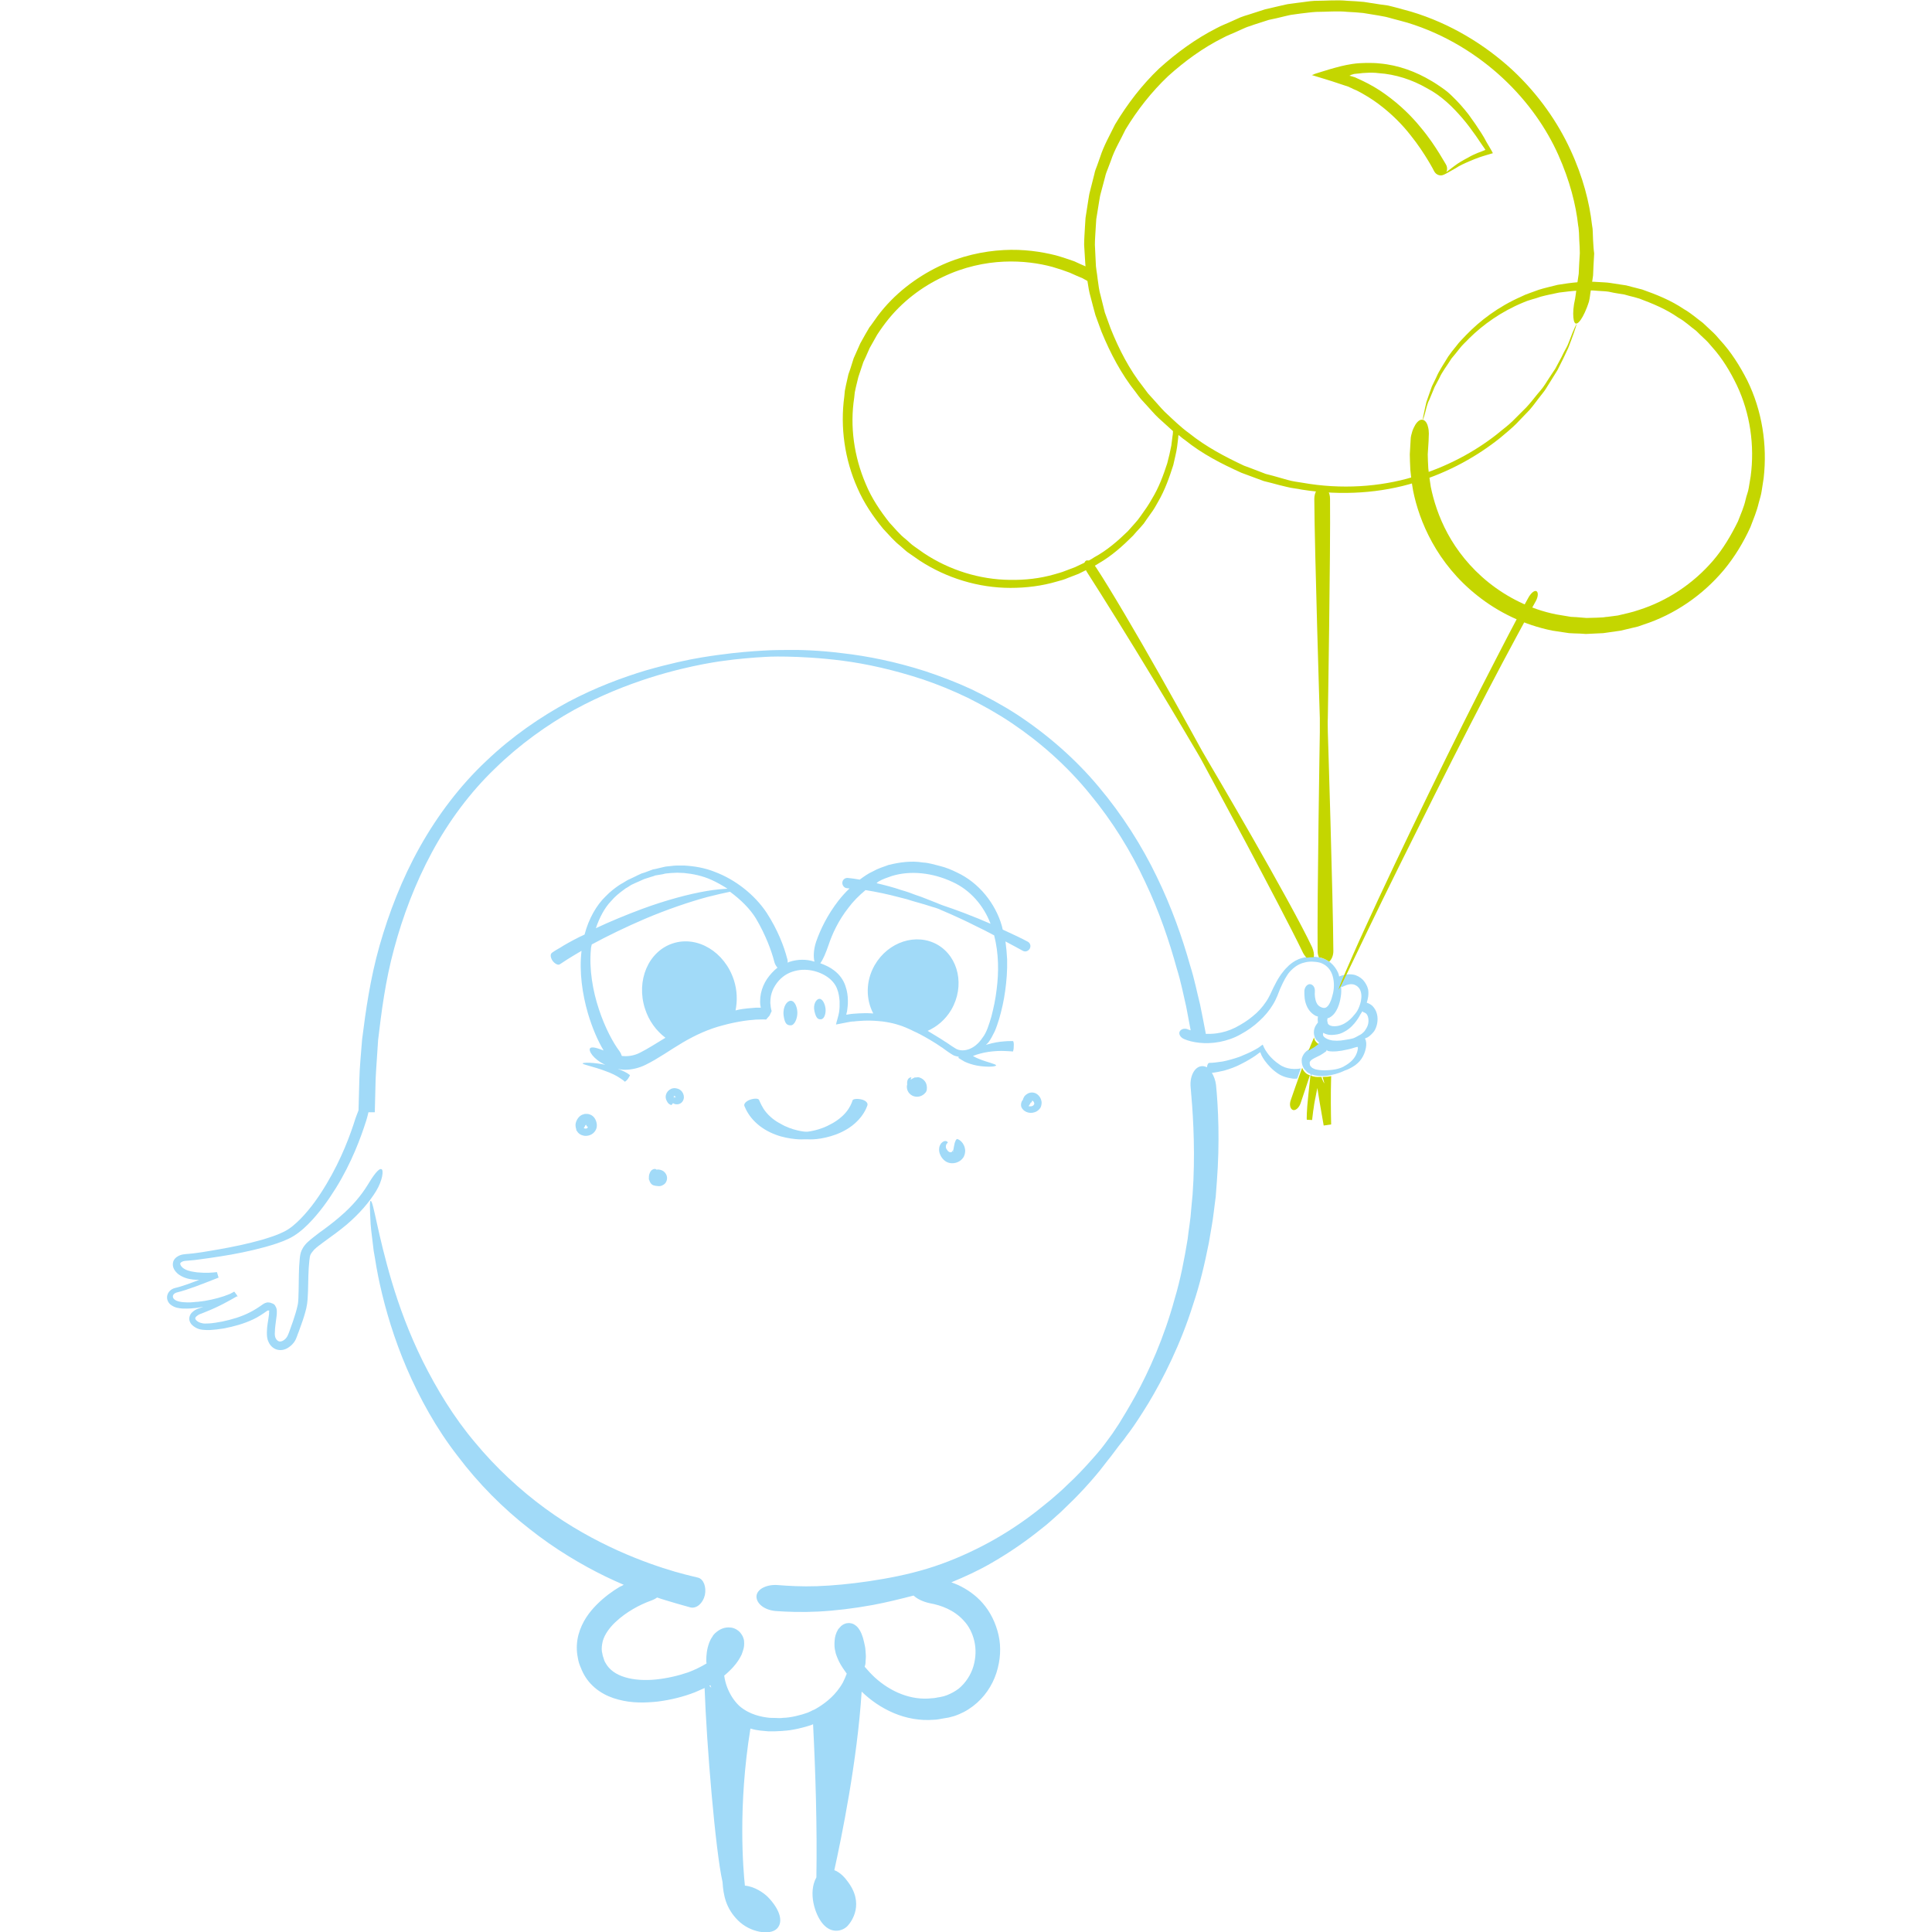 <?xml version="1.0" encoding="utf-8"?>
<!-- Generator: Adobe Illustrator 20.1.0, SVG Export Plug-In . SVG Version: 6.00 Build 0)  -->
<svg version="1.1" id="Layer_1" xmlns="http://www.w3.org/2000/svg" xmlns:xlink="http://www.w3.org/1999/xlink" x="0px" y="0px"
	 viewBox="0 0 700 700" style="enable-background:new 0 0 700 700;" xml:space="preserve">
<style type="text/css">
	.st0{fill:#FFFFFF;}
	.st1{fill:#A1DAF8;}
	.st2{fill:#C4D600;}
</style>
<rect class="st0" width="700" height="700"/>
<g>
	<g>
		<path class="st1" d="M277.5,402.9c-1.3-1.6-2-3.3-2.5-4.4c-0.2-0.5-1.6-0.6-3.1-0.1c-1.5,0.5-2.5,1.5-2.2,2.3
			c0.6,1.5,1.8,3.8,3.9,5.8c2,2,4.7,3.6,7.4,4.6c2.6,1,5.2,1.4,7.1,1.6c1.9,0.2,3.1,0.1,3.1,0.1c0.4,0,1.2,0,1.6,0
			c0,0,1.2,0.1,3.1-0.1c1.9-0.2,4.4-0.7,7.1-1.7c2.6-1,5.3-2.5,7.4-4.6c2.1-2,3.4-4.4,3.9-6c0.2-0.9-0.8-1.8-2.4-2.1
			c-1.5-0.3-2.9-0.1-3,0.4c-0.3,1-1,2.6-2.3,4.2c-1.3,1.6-3.3,3.2-5.4,4.3c-2.1,1.2-4.2,1.9-5.8,2.3c-1.6,0.4-2.6,0.5-2.6,0.5
			c-0.4,0.1-1,0-1.4,0c0,0-1.1-0.1-2.7-0.5c-1.6-0.4-3.8-1.1-5.8-2.3C280.7,406.1,278.8,404.5,277.5,402.9z"/>
		<path class="st1" d="M288.9,367c0-2-0.9-4.4-2.4-4.4c-1.3,0-2.9,2-2.6,5.2c0.4,3.1,1.2,3.7,2.6,3.7S288.9,369,288.9,367z"/>
		<path class="st1" d="M297.5,369.3c1.2-0.1,1.8-2.2,1.6-3.9c-0.2-1.7-1.1-3.6-2.3-3.5c-1,0.1-2.3,1.9-1.7,4.5
			C295.7,369,296.4,369.4,297.5,369.3z"/>
		<path class="st1" d="M286,348.5c-0.2,0.1-0.4,0.2-0.6,0.3c0-0.5,0-1-0.2-1.5c-1.1-4.3-3.4-10.4-7.5-16.7
			c-4.3-6.4-11.2-11.9-18.7-14.7c-3.7-1.5-7.6-2.1-11.1-2.3c-0.9,0-1.7,0-2.6,0c-0.8,0-1.6,0.1-2.4,0.2c-0.8,0.1-1.5,0.1-2.3,0.3
			c-0.7,0.2-1.4,0.3-2.1,0.5c-0.7,0.2-1.3,0.3-1.9,0.4c-0.6,0.2-1.1,0.4-1.6,0.6c-1,0.4-1.9,0.7-2.6,0.9c-1.4,0.6-2.1,1-2.1,1
			c-0.6,0.3-1.3,0.6-2.1,1c-0.8,0.3-1.5,0.8-2,1.1c0,0-0.2,0.1-0.5,0.3c-0.4,0.2-0.9,0.5-1.5,0.9c-1.3,0.9-3.1,2.2-4.9,4.1
			c-3.1,3-6,7.9-7.5,13.7c-0.6,0.3-1.2,0.6-1.7,0.8c-3,1.5-5.5,2.9-7.2,4c-1.8,1-2.8,1.7-2.9,1.8c-0.7,0.5-0.6,1.7,0.2,2.9
			c0.8,1.1,2,1.7,2.6,1.3c0.1,0,1-0.7,2.6-1.7c1.3-0.8,3.2-2,5.3-3.2c-0.9,7.6,0.3,15.7,2.3,22.6c1.6,5.4,3.6,10,5.7,13.5
			c-2.4-0.9-4.3-1.5-4.9-0.8c-0.7,0.9,1.2,4,5.5,6c-4.1-0.9-8.1-0.9-8.2-0.5c-0.1,0.4,4.2,1.2,8.1,2.7c2,0.7,3.9,1.6,5.1,2.4
			c0.7,0.4,1.1,0.8,1.5,1c0.3,0.3,0.5,0.4,0.5,0.5c0.1,0.1,0.7-0.3,1.2-1s0.8-1.3,0.7-1.4c0,0-0.3-0.2-0.7-0.5
			c-0.5-0.3-1.1-0.7-1.9-1c-0.5-0.3-1.2-0.5-1.8-0.7c0.8,0.1,1.6,0.3,2.5,0.3c2.5,0,5.2-0.6,7.6-1.8c4.7-2.3,8.9-5.4,13.5-8.1
			c4.6-2.7,9.4-4.9,14.5-6.2c2.5-0.7,5-1.2,7.5-1.6c1.2-0.2,2.4-0.3,3.6-0.4c0.6-0.1,1.2-0.1,1.7-0.1c0.7,0,1.8-0.1,2.9,0
			c0.6-0.8,1-1.1,1.2-1.4c0.2-0.4,0.4-0.9,0.8-1.7c-0.2-0.4-0.2-0.8-0.3-1.2c0-0.2-0.1-0.4-0.1-0.6l0-0.3c-0.1-0.4-0.1-0.7-0.1-1.1
			c0-0.7,0.1-1.5,0.2-2.2c0.3-1.4,0.8-2.7,1.6-3.9c1.5-2.4,3.7-4.1,6.1-4.9c4.9-1.7,10-0.2,13.1,2.1c1.6,1.2,2.7,2.7,3.2,4.1
			c0.6,1.5,0.8,3.1,0.9,4.5c0,0.7,0,1.4,0,2c0,0.6-0.1,1.1-0.2,2c-0.3,1.7-0.9,3.3-1.1,4.4c1.1-0.2,2.5-0.5,3.6-0.7
			c0.6-0.1,1.1-0.2,1.6-0.3c0.6-0.1,0.8-0.1,1.2-0.1c1.4-0.2,2.7-0.2,3.9-0.3c2.5-0.1,4.7,0.1,6.6,0.3c3.8,0.5,6.5,1.4,8.4,2.2
			c1.9,0.8,3.1,1.5,3.9,1.8c0.7,0.4,1,0.5,1,0.5c2.3,1.2,5.9,3.3,8,4.8c0,0,0.4,0.2,1,0.7c0.7,0.5,1.6,1.2,3.1,2.1
			c0.6,0.4,1.4,0.5,2.2,0.7c-0.1,0.2-0.2,0.4-0.1,0.4c0,0,0.2,0.2,0.6,0.4c0.4,0.2,0.9,0.6,1.5,0.9c1.2,0.6,3,1.2,4.7,1.5
			c3.4,0.6,6.8,0.4,6.8-0.1c0-0.5-3.2-1.1-6.1-2.3c-0.8-0.3-1.6-0.7-2.3-1.1c0,0,0,0,0,0c1.5-0.6,3.6-1.2,5.7-1.5
			c2.1-0.3,4.3-0.4,5.9-0.3c0.8,0,1.5,0.1,2,0.1s0.8,0.1,0.8,0.1c0.2,0,0.4-0.8,0.4-1.9c0.1-1.1-0.1-1.9-0.3-1.9c0,0-0.3,0-0.9,0
			c-0.5,0-1.3,0-2.2,0.1c-1.8,0.1-4.1,0.5-6.4,1.2c-0.1,0-0.2,0.1-0.3,0.1c0.3-0.3,0.6-0.6,0.9-0.9c0.9-1.2,1.6-2.6,2.3-4
			c0.6-1.4,1.1-2.9,1.6-4.5c0.9-3.1,1.7-6.5,2.2-10.2c0.5-3.6,0.8-7.4,0.7-11.4c-0.1-2.1-0.3-4.3-0.6-6.5c2.6,1.4,4.9,2.6,6.3,3.4
			c0.9,0.5,2,0.1,2.5-0.8c0.5-0.9,0.2-2-0.7-2.5c-2-1.1-5.4-2.7-9.1-4.4c-0.1-0.4-0.2-0.8-0.3-1.3c-2.3-8.1-8.3-15.7-16.3-19.4
			c-2-1-4-1.8-6-2.3c-2.1-0.5-4.1-1.2-6.3-1.3c-4.2-0.7-8.5-0.1-12.5,0.9c-1.9,0.7-3.9,1.3-5.6,2.3c-1.8,0.8-3.3,1.9-4.8,3
			c-1.7-0.3-3.1-0.5-4.3-0.6c-1-0.1-1.9,0.6-2,1.6c-0.1,1,0.6,2,1.6,2.1c0.3,0,0.7,0.1,1,0.1c-1.5,1.4-2.8,2.9-4,4.4
			c-4.1,5.3-6.6,10.6-8.1,14.9c-1,3-1,5.7-0.6,7.2c0,0-0.1,0-0.1,0C292.2,347.5,289.1,347.5,286,348.5z M221.3,326.6
			c1.6-1.9,3.2-3.1,4.4-4c0.6-0.4,1-0.8,1.3-0.9c0.3-0.2,0.5-0.3,0.5-0.3c0.5-0.3,1.1-0.8,1.9-1.1c0.7-0.3,1.4-0.7,2-0.9
			c0,0,0.7-0.3,2-0.9c0.7-0.2,1.5-0.5,2.5-0.8c0.5-0.1,1-0.3,1.5-0.5c0.6-0.1,1.1-0.2,1.8-0.3c0.6-0.1,1.3-0.2,1.9-0.4
			c0.7-0.1,1.4-0.1,2.1-0.2c0.7,0,1.5-0.1,2.2-0.1c0.8,0,1.5,0.1,2.4,0.1c3.2,0.3,6.7,1,10,2.5c2,0.9,3.9,2,5.8,3.2
			c-1.9,0.1-4.4,0.3-7.4,0.8c-6.6,1.1-15.1,3.4-23.5,6.5c-5.9,2.2-11.7,4.6-16.8,7C217.2,332.4,219.1,328.9,221.3,326.6z
			 M277.9,354.7c-1,1.5-1.8,3.3-2.2,5.2c-0.2,1-0.3,1.9-0.3,2.9c0,0.5,0,1,0.1,1.5l0.1,0.5c0,0.1,0,0.2,0.1,0.3c-0.1,0-0.2,0-0.3,0
			c-0.1,0-0.2,0-0.7,0c-0.6,0-1.2,0-1.9,0.1c-1.3,0.1-2.6,0.2-3.9,0.4c-0.8,0.1-1.6,0.3-2.4,0.5c0.7-3.5,0.6-7.3-0.6-11
			c-3.3-10.2-13.2-16.2-22.1-13.3c-8.9,2.9-13.4,13.5-10.1,23.7c1.4,4.4,4.1,8,7.4,10.5c-3.3,2-6.4,4-9.2,5.4
			c-2.3,1.2-4.6,1.4-6.6,1.2c-0.2-0.6-0.4-1.1-0.9-1.8c-2.2-2.9-5.2-8.4-7.4-15.1c-2.2-6.6-3.6-14.5-2.9-21.8c0-0.6,0.2-1.1,0.3-1.7
			c5.5-3,12.3-6.3,19.3-9.3c8-3.4,16.3-6.2,22.6-7.9c3.5-0.9,6.3-1.5,8.2-1.9c3.8,2.8,7.2,6.1,9.4,9.7c3.5,5.9,5.7,11.9,6.6,15.5
			c0.2,0.9,0.7,1.8,1.2,2.3C280.3,351.7,279,353.1,277.9,354.7z M318.3,319.4c1.5-0.9,3.1-1.4,4.8-2c6.8-2.1,14.8-1.2,21.9,2.1
			c6.5,2.9,11.4,8.6,13.9,15.2c-1.5-0.6-3-1.3-4.5-1.9c-6.8-2.8-12.9-4.8-12.9-4.8c-0.6-0.2-1.5-0.6-2-0.8c0,0-1.5-0.6-3.8-1.5
			c-1.2-0.5-2.6-1-4.1-1.5c-1.5-0.6-3.2-1.2-5-1.7c-2.9-1-6-1.8-9-2.5C317.9,319.7,318.1,319.5,318.3,319.4z M300.2,342.4
			c1.3-3.9,3.5-8.8,7.2-13.5c1.7-2.3,3.8-4.4,6.2-6.4c3.8,0.6,8.1,1.5,12.2,2.6c1.8,0.4,3.5,0.9,5,1.4c1.6,0.5,3,0.8,4.2,1.2
			c2.4,0.8,3.9,1.2,3.9,1.2c0.6,0.2,1.5,0.5,2,0.8c0,0,5.9,2.4,12.4,5.7c2.3,1.1,4.7,2.3,6.9,3.5c1.7,6.6,1.7,13.4,0.9,19.6
			c-0.4,3.5-1.1,6.7-1.9,9.8c-0.4,1.5-0.9,2.9-1.4,4.3c-0.5,1.3-1.1,2.5-1.9,3.5c-1.4,2.1-3.2,3.5-5,4.1c-1.8,0.6-3.4,0.4-4.5-0.2
			c-1.2-0.7-2.2-1.4-2.9-1.9c-0.7-0.5-1.1-0.7-1.1-0.7c-1.6-1.1-4.2-2.6-6.3-3.9c3.4-1.5,6.5-4.1,8.6-7.7c4.9-8.5,2.7-19-5-23.5
			c-7.7-4.4-17.9-1.1-22.8,7.4c-3.3,5.8-3.2,12.4-0.5,17.5c-1-0.1-2-0.1-3.1-0.1c-1.3,0-2.7,0.1-4.1,0.2c-0.3,0-0.7,0.1-1,0.1
			l-0.6,0.1c-0.3,0-0.7,0.2-1,0.1c0.1-0.3,0.2-0.7,0.3-1.2c0-0.2,0.1-0.9,0.2-1.6c0.1-0.7,0.1-1.4,0.1-2.2c0-1.6-0.2-3.4-0.9-5.4
			c-0.7-2.1-2.1-4.1-4.1-5.6c-1.4-1.1-3.1-1.9-5-2.6C298.2,347.7,299.2,345.3,300.2,342.4z"/>
		<path class="st1" d="M242.6,400.1c0.3,0.2,0.5,0.2,0.5,0.3c0.3-0.1,0.5-0.3,0.7-0.7c0.4,0.2,0.8,0.4,1.2,0.4
			c0.9,0.1,1.9-0.3,2.4-1.2c0.5-0.8,0.5-1.8,0.1-2.7c-0.4-0.9-1.2-1.6-2.2-1.8c-1-0.3-2-0.1-2.8,0.5c-0.8,0.6-1.2,1.4-1.3,2.2
			c-0.1,0.8,0.2,1.5,0.5,2C242,399.7,242.4,400,242.6,400.1z M244.6,397.6l-0.1,0.1C244.6,397.6,244.6,397.6,244.6,397.6
			c0-0.1,0-0.2-0.2-0.2l-0.1,0.1c-0.1,0,0,0.2-0.1,0.3c0,0-0.1,0-0.1-0.1c0-0.2,0.1-0.4,0.1-0.4c0,0-0.1,0.1-0.1-0.1
			c0-0.1,0.2-0.2,0.5,0c0.1,0.1,0.2,0.2,0.2,0.4C244.8,397.7,244.7,397.7,244.6,397.6C244.7,397.7,244.6,397.7,244.6,397.6z"/>
		<path class="st1" d="M235.3,427.7c0,0,0,0.1,0,0.1c0,0,0,0,0,0c0.3,0.8,0.8,1.5,1.6,1.7c0.4,0.1,0.7,0.2,1.1,0.2
			c0.5,0.1,1,0.1,1.4,0c0.7-0.2,1.4-0.6,1.8-1.2c0.4-0.6,0.8-1.9,0.1-3.1c-0.7-1.2-1.7-1.5-2.3-1.6c-0.4-0.1-0.7-0.1-1.1,0
			c-0.1-0.1-0.1-0.1-0.3-0.2c-0.4-0.2-1.2,0-1.7,0.6c-0.3,0.3-0.5,0.8-0.7,1.4c-0.1,0.4-0.1,0.8-0.1,1.3c0,0.1,0,0.1,0,0.2
			C235,427.2,235.2,427.5,235.3,427.7z M237.9,426.7L237.9,426.7C237.9,426.7,237.9,426.7,237.9,426.7L237.9,426.7z"/>
		<path class="st1" d="M343.4,413.9c-0.1-0.2-0.4-0.5-0.9-0.5c-0.5,0-1.3,0.4-1.8,1.3c-0.5,0.8-0.6,2.2-0.2,3.3
			c0.4,1.1,1.2,2.3,2.5,3c1.4,0.7,3.1,0.6,4.5-0.2c0.7-0.4,1.3-1,1.7-1.7l0.2-0.5c0.1-0.2,0.2-0.6,0.2-0.7c0.1-0.4,0.1-0.8,0.1-1.1
			c-0.1-1.4-0.7-2.5-1.4-3.2c-0.7-0.7-1.4-0.9-1.4-0.9c-0.4-0.2-1,1-1.2,2.4c-0.1,0.6-0.2,1.2-0.3,1.6c0,0,0,0,0,0c0,0,0,0-0.2,0.2
			c-0.1,0.2-0.5,0.3-0.2,0.2c0,0,0,0,0.1,0c-0.1,0.2-0.4,0.4-0.7,0.4c-0.4,0-0.9-0.3-1.2-0.8c-0.4-0.5-0.5-0.8-0.5-1.3
			c0-0.4,0.2-0.9,0.4-1.1C343.3,414.1,343.4,414.1,343.4,413.9z M345.3,417.1c0,0,0.1-0.1,0.2-0.1c0,0,0,0.1,0,0.1l0,0.1l0,0v0
			C345.6,417.5,345.4,417.2,345.3,417.1L345.3,417.1z"/>
		<path class="st1" d="M330.6,397c1.3,0.6,2.8,0.5,4.1-0.5c0.1-0.1,0.3-0.3,0.4-0.4l0.1-0.1l0,0l0.1-0.1l0,0l0.1-0.1
			c0.1-0.1,0.2-0.4,0.3-0.6c0.1-0.2,0.1-0.4,0.1-0.5c0.1-0.7,0-1.4-0.2-2c-0.4-1.2-1.6-2.2-2.9-2.4c-0.4,0-0.7,0.1-1,0.1
			c-0.1,0-0.2-0.1-0.3,0c-0.1,0-0.1,0.1-0.2,0.1c-0.5,0.2-0.8,0.4-1.1,0.6c-0.1,0-0.1,0-0.2,0.1c0.1-0.5,0.4-0.7,0.3-0.8
			c-0.1-0.1-0.7-0.1-1.2,0.6c-0.3,0.5-0.4,1.2-0.3,1.9C328.3,394.2,328.8,396.1,330.6,397z M332.5,393.4
			C332.5,393.4,332.4,393.4,332.5,393.4c-0.1,0-0.1,0-0.1,0L332.5,393.4L332.5,393.4L332.5,393.4z"/>
		<path class="st1" d="M370.6,398.5C370.6,398.6,370.6,398.6,370.6,398.5c-0.5,0.5-0.9,1.7-0.5,2.7c1,2,3.6,2.6,5.6,1.4
			c0.5-0.3,1-0.8,1.3-1.3c0.3-0.6,0.4-1.3,0.4-1.9c-0.1-1.2-0.7-2.3-1.7-3c-1.1-0.8-2.7-0.7-3.6,0
			C371.1,397,370.8,397.8,370.6,398.5z M373.8,399.3c0.1-0.4,0.1-0.5,0.3-0.5c0.2,0.1,0.5,0.4,0.6,0.8c0.1,0.3,0,0.6-0.3,0.9
			c-0.4,0.4-1.1,0.4-1.7,0.3c0-0.1,0.1-0.1,0.1-0.2c0.3-0.4,0.5-0.8,0.6-1c0.1-0.2,0.1-0.2,0.1-0.1c0,0,0,0,0.1-0.1
			C373.9,399.4,373.8,399.5,373.8,399.3z"/>
		<path class="st1" d="M213.7,403.8c-0.3-0.1-0.5-0.2-0.8-0.2c0.1,0-0.2,0-0.4,0l-0.1,0l-0.3,0l-0.1,0c0,0,0,0-0.1,0l-0.4,0.1
			c-0.2,0.1-0.5,0.2-0.6,0.2c-0.3,0.2-0.6,0.3-0.8,0.5c-0.9,0.8-1.3,1.7-1.5,2.5s0,1.7,0.2,2.3c0,0,0,0,0,0.1c0,0.1,0,0.2,0,0.2
			c0.1,0.1,0.2,0.2,0.3,0.4c0.1,0.2,0.2,0.2,0.2,0.3c0,0,0,0,0,0c0.4,0.5,1,1,1.9,1.2c1.2,0.4,3.1,0,4.1-1.2
			c1.1-1.2,1.1-2.7,0.7-3.9C215.6,405,214.7,404.1,213.7,403.8z M212.6,407.3C212.6,407.3,212.6,407.3,212.6,407.3L212.6,407.3
			L212.6,407.3L212.6,407.3z M212.6,407.3L212.6,407.3L212.6,407.3L212.6,407.3z M212.5,407.1l0.1,0l0,0l0,0h0h0
			c0.1-0.1,0,0-0.1,0.1C212.6,407.2,212.6,407.2,212.5,407.1C212.6,407.1,212.5,407.1,212.5,407.1
			C212.4,407.1,212.4,407.1,212.5,407.1z M212.3,407.6L212.3,407.6L212.3,407.6C212.2,407.7,212.2,407.7,212.3,407.6L212.3,407.6z
			 M212.9,408.6c-0.2,0.3-0.8,0.5-1.4,0.1c0,0,0-0.1,0.1-0.1c0.2-0.3,0.4-0.6,0.5-0.9l0.1-0.1c0,0,0,0,0.1,0c0,0,0.2,0,0.2,0
			c0,0.1,0,0.2,0,0.5l0,0c0,0,0.1,0,0.1,0l0.1,0C212.8,408,213.1,408.3,212.9,408.6z"/>
		<path class="st1" d="M498.9,367.4c-0.3-1.2-0.9-2.2-1.7-3c-0.7-0.6-1.4-0.9-2-1.1c0.4-1.3,0.8-2.9,0.5-4.8c-0.3-1.3-1-2.5-1.9-3.5
			c-1-1-2.3-1.7-3.6-1.9c-2.1-0.3-3.8,0.2-5,0.7c-0.1-0.5-0.2-1-0.4-1.4c-0.6-1.3-1.5-2.6-2.6-3.5c-1.1-1-2.4-1.5-3.7-1.9
			c-2.5-0.6-4.8-0.4-6.7,0.1c-1.9,0.5-3.2,1.4-4.1,2.1c-0.9,0.7-1.2,1.1-1.2,1.1c-0.7,0.6-1.6,1.7-2.1,2.4c0,0-0.4,0.5-0.9,1.3
			c-0.6,0.9-1.3,2.2-2.1,3.8c-0.8,1.6-1.5,3.5-2.8,5.3c-1.2,1.8-2.8,3.6-4.7,5.1c-1.9,1.6-4,2.9-6.3,4.1c-2.2,1.1-4.5,1.8-6.8,2.1
			c-1.4,0.2-2.7,0.2-3.9,0.2c-0.6-3.2-1.3-6.8-2.1-10.7c-1.1-4.3-2-9.1-3.6-14.1c-2.8-10-6.7-21.1-12.1-32.2
			c-5.4-11.2-12.5-22.4-21-32.5c-8.5-10.2-18.8-19.1-29.6-26.2c-5.4-3.5-11-6.5-16.6-9.2c-5.6-2.6-11.2-4.7-16.6-6.5
			c-10.9-3.5-21.1-5.5-29.8-6.5c-8.7-1.1-15.8-1.3-20.8-1.2c-5,0-7.7,0.2-7.7,0.2c-4.2,0.2-11.1,0.8-15.2,1.4c0,0-2.7,0.3-7.6,1.1
			c-4.9,0.8-11.8,2.3-20.2,4.7c-8.3,2.5-18.1,6.1-28.1,11.4c-10,5.4-20.4,12.5-29.7,21.4c-9.4,8.8-17.6,19.6-24.1,31.2
			c-6.5,11.6-11.2,23.9-14.6,35.8c-3.4,12-5,23.6-6.3,33.9c-0.4,5.2-0.9,10-1,14.5c-0.1,4.1-0.2,7.8-0.3,11.2
			c-0.4,0.9-0.7,1.9-1.1,2.9c-1.9,6.1-5.1,14.7-10.4,23.6c-2.6,4.4-5.7,8.9-9.5,12.8c-1.9,1.9-3.9,3.7-6.3,4.8
			c-2.4,1.2-5.1,2-7.7,2.8c-5.3,1.5-10.7,2.6-15.8,3.5c-2.6,0.4-5,0.9-7.4,1.2c-1.2,0.2-2.4,0.3-3.5,0.4c-1,0.1-2.5,0.1-3.8,0.9
			c-0.7,0.4-1.3,1-1.6,1.8c-0.3,0.9-0.2,1.8,0.1,2.5c0.3,0.7,0.7,1.2,1.2,1.7c0.5,0.5,1,0.8,1.5,1.1c2,1.1,3.9,1.3,5.6,1.4
			c0.4,0,0.7,0,1,0c-3.4,1.3-6.3,2.4-8.9,3c-1.2,0.3-2.4,1.3-2.7,2.7c-0.3,1.4,0.4,2.6,1.1,3.2c1.6,1.3,3.2,1.4,4.4,1.5
			c2.4,0.1,4-0.1,4.9-0.2c0.9-0.1,1.3-0.2,1.3-0.2c0.4-0.1,0.9-0.1,1.4-0.2c0,0,0,0,0,0c-1.1,0.4-2.8,0.7-4.1,2
			c-0.7,0.6-1.3,2-0.9,3.1c0.4,1.2,1.2,1.8,2,2.3c0.8,0.5,1.7,0.8,2.7,0.9c0.9,0.1,1.8,0.1,2.6,0.1c1.7-0.1,3.4-0.3,5.2-0.6
			c3.5-0.7,7-1.6,10.6-3.3c1.7-0.8,3.5-2,4.9-3c0.6-0.4,0.5-0.1,1-0.1c-0.2,0.3-0.2-0.2-0.2,0.1c0,0.1,0,0.3,0,0.5
			c0,0.4,0,0.8-0.1,1.2c-0.2,1.8-0.7,3.8-0.7,6c0,1.1,0,2.3,0.6,3.5c0.5,1.2,1.6,2.4,3.1,2.8c1.5,0.4,2.9,0,4-0.7
			c1.1-0.7,2-1.6,2.6-2.7c0.6-1.2,0.8-2.1,1.2-3l1-2.8c0.7-1.9,1.3-3.8,1.8-5.9c0.5-2.2,0.5-4.2,0.6-6.1c0.1-3.9,0.1-7.7,0.5-11.2
			c0.1-0.9,0.2-1.7,0.5-2.2c0.2-0.4,0.7-1,1.2-1.6c1.1-1.1,2.6-2.1,3.9-3.1c2.8-2,5.5-4,7.9-6c4.8-4.1,8.4-8.4,10.7-12.2
			c2.3-3.8,2.8-7.6,1.9-7.9c-1-0.4-3,2.4-5.1,5.9c-2.1,3.4-5.3,7.4-9.9,11.3c-2.3,2-4.8,3.9-7.6,5.9c-1.4,1.1-2.8,2.1-4.3,3.5
			c-0.7,0.7-1.4,1.5-2,2.8c-0.5,1.1-0.6,2.2-0.7,3.1c-0.4,3.9-0.3,7.7-0.4,11.5c-0.1,1.9,0,3.9-0.4,5.5c-0.4,1.8-1,3.7-1.6,5.5
			l-1,2.8c-0.3,0.9-0.7,2-1,2.6c-0.7,1.4-2.2,2.3-3.1,2c-0.4-0.1-0.9-0.5-1.2-1.1c-0.3-0.6-0.4-1.4-0.3-2.3c0-1.8,0.4-3.7,0.6-5.7
			c0.1-0.5,0.1-1,0.1-1.7c0-0.3,0-0.6-0.1-1c0-0.2-0.4-1-0.6-1.3l-0.3-0.3c0.2,0.1-0.3-0.2-0.3-0.2l-0.1,0l-0.1-0.1l-0.3-0.1
			c-0.4-0.2-0.8-0.3-1.2-0.3c-0.8-0.1-1.7,0.4-2.1,0.7c-1.7,1.2-3.1,2.1-4.7,2.9c-3.1,1.6-6.6,2.6-9.9,3.3c-1.6,0.3-3.3,0.6-4.8,0.7
			c-0.8,0-1.5,0.1-2.2,0c-0.6-0.1-1.3-0.3-1.8-0.6c-0.5-0.3-0.9-0.7-1-1c-0.1-0.3-0.1-0.5,0.3-0.9c0.3-0.3,0.9-0.7,1.4-0.9
			c0.5-0.2,1.2-0.4,1.8-0.7c5.1-2,8.7-4.1,11.5-5.7c0-0.1,0,0,0,0c0,0,0,0,0.1,0c0.2,0.2,0.6,0.3-1-1.7l0,0l0,0l-0.1,0l0,0
			c-0.3,0.2-0.7,0.4-1.1,0.6c-0.1,0.1-0.3,0.2-0.4,0.2c-0.5,0.2-0.9,0.4-1.3,0.5c-0.7,0.3-1.1,0.4-1.1,0.4c-2.3,0.8-6.3,1.7-8.8,1.9
			c0,0-0.3,0.1-1.2,0.1c-0.9,0.1-2.4,0.3-4.5,0.1c-1.1-0.1-2.4-0.3-3.2-1c-0.9-0.7-0.8-2,0.8-2.5c4.1-1,9.1-3,15.2-5.4l-0.6-2
			c-1.5,0.2-4,0.4-7.1,0.1c-1.5-0.2-3.2-0.4-4.6-1.2c-0.3-0.2-0.7-0.4-0.9-0.7c-0.3-0.2-0.5-0.6-0.6-0.8c-0.2-0.6-0.1-0.8,0.5-1.1
			c0.6-0.4,1.5-0.4,2.8-0.5c1.2-0.1,2.4-0.2,3.6-0.4c2.4-0.3,5-0.7,7.6-1.1c5.2-0.8,10.7-1.9,16.2-3.4c2.8-0.8,5.5-1.6,8.3-2.9
			c2.8-1.3,5.2-3.3,7.2-5.3c4.1-4.1,7.4-8.8,10.2-13.3c5.6-9.1,8.9-18,10.9-24.3c0.3-1,0.6-2.1,0.8-3h2.3c0.1-3.6,0.2-7.6,0.3-12
			c0.2-4.4,0.6-9.1,0.9-14.2c1.2-10.1,2.6-21.4,5.8-33.1c3.1-11.6,7.6-23.6,13.7-34.9c6.1-11.3,13.9-21.8,22.9-30.4
			c8.9-8.7,18.9-15.8,28.6-21.2c9.7-5.3,19.2-9,27.3-11.6c8.2-2.6,15-4.1,19.7-5c4.8-0.9,7.4-1.2,7.4-1.2c4.1-0.6,10.8-1.2,15-1.4
			c0,0,2.7-0.2,7.6-0.1c4.9,0.1,11.9,0.4,20.4,1.5c8.5,1.1,18.5,3.3,29.1,6.8c5.3,1.8,10.7,4,16.1,6.6c5.4,2.7,10.8,5.7,16,9.2
			c10.4,7,20.2,15.7,28.3,25.7c8.2,9.9,14.9,20.8,20,31.8c5.2,10.9,8.8,21.7,11.5,31.5c1.5,4.8,2.4,9.5,3.4,13.8
			c0.6,3.1,1.1,5.9,1.6,8.5c-0.3-0.1-0.7-0.2-0.9-0.3c-1.1-0.5-2.4-0.3-3,0.6c-0.6,0.9,0.1,2.3,1.6,2.9c2.8,1.2,7.6,2,12.8,1
			c2.6-0.5,5.3-1.4,7.7-2.8c2.4-1.3,4.7-2.9,6.7-4.8c2-1.8,3.7-3.9,4.9-5.9c1.3-2.1,2-4.2,2.6-5.7c0.7-1.6,1.3-2.8,1.8-3.7
			c0.5-0.8,0.8-1.3,0.8-1.3c0.4-0.7,1.3-1.7,1.9-2.2c0,0,0.4-0.4,1.1-0.9c0.7-0.5,1.9-1.2,3.4-1.5c1.5-0.4,3.5-0.4,5.5,0.1
			c1.9,0.6,3.5,2,4.3,4.1c0.8,2.1,0.9,4.6,0.4,6.9c-0.3,1.2-0.6,2.4-1.1,3.4c-0.4,1-1.1,1.7-1.6,1.9c-0.5,0.2-1.1,0.1-1.9-0.3
			c-0.6-0.3-1.1-0.8-1.4-1.5c-0.6-1.3-0.7-2.9-0.6-4.1c0.1-1.2-0.5-2.4-1.6-2.6c-1-0.2-2.1,0.9-2.2,2.4c0,1.5-0.1,3.6,1.1,6
			c0.6,1.2,1.7,2.4,3.1,3.1c0.2,0.1,0.5,0.1,0.7,0.2c-0.1,0.6-0.1,1.3,0,2.1c0,0,0,0,0,0.1c-0.4,0.5-1,1.2-1.3,2.3
			c-0.3,1.1-0.2,2.6,0.6,3.8c0.4,0.5,0.8,0.9,1.2,1.2c-0.4,0.3-0.8,0.6-1.5,1c-0.8,0.5-1.9,1-3.2,2.1c-0.6,0.5-1.3,1.4-1.6,2.5
			c-0.2,1.1,0,2.1,0.3,2.9c0.2,0.5,0.5,1,0.9,1.4c0.3,0.3,0.6,0.7,0.9,0.9c0.4,0.2,0.7,0.4,1.1,0.6c-0.1,0.3-0.2,0.5-0.2,0.7
			c0,0,0,0,0.1,0c0.3-0.1,0.4-0.3,0.5-0.6c0.3,0.1,0.6,0.2,0.9,0.3c3,0.6,5.6,0.1,7.4-0.4c1.9-0.5,2.9-1,2.9-1
			c0.4-0.2,1.1-0.5,1.5-0.6c0,0,1.1-0.4,2.8-1.5c0.8-0.6,1.7-1.3,2.5-2.5c0.8-1.2,1.3-2.4,1.6-4c0.2-1.1,0.2-2.4-0.3-3.2
			c0,0-0.1-0.1-0.1-0.1c0.4-0.2,0.7-0.3,1.1-0.5c0.8-0.5,1.7-1.4,2.3-2.2C498.8,372.2,499.5,369.8,498.9,367.4z M481,368.9
			c0.2-0.1,0.3,0,0.5-0.1c1.8-0.9,2.6-2.4,3.2-3.7c0.6-1.4,0.9-2.7,1.1-4.1c0.2-1.2,0.2-2.4,0.1-3.5c0.1,0,0.3,0.1,0.4,0.1
			c0.8-0.4,2.2-1.1,3.5-1c0.7,0,1.3,0.3,1.9,0.7c0.6,0.5,1.1,1.1,1.3,1.9c0.5,1.5,0.2,3.4-0.2,4.6c-0.4,1.3-0.8,2-0.8,2
			c-0.1,0.3-0.4,0.7-0.6,1c0,0-0.5,0.7-1.4,1.7c-0.9,1-2.3,2.2-3.9,2.8c-1.6,0.7-3.8,0.7-4.6,0c-0.4-0.3-0.5-0.6-0.5-1
			C480.8,369.9,480.9,369.4,481,368.9C481,369,481,368.9,481,368.9z M486.9,386.4c-0.4,0.2-1,0.5-1.4,0.6c0,0-1,0.4-2.7,0.6
			c-1.6,0.2-4.1,0.4-6.3-0.2c-0.5-0.2-1-0.4-1.3-0.7c-0.3-0.3-0.5-0.5-0.6-0.9c-0.1-0.5-0.1-0.9,0-1.1c0.1-0.2,0.3-0.4,0.6-0.7
			c0.7-0.5,1.8-1,2.8-1.5c1-0.5,1.8-1.1,2.5-1.6c0.1-0.1,0.1-0.3,0.2-0.5c0.2,0.1,0.2,0.4,0.5,0.4c0.9,0.2,2,0.2,3.2,0.1
			c1.2-0.1,2.3-0.3,3.6-0.6c0.7-0.1,1.3-0.3,2-0.5l1-0.3l0.4-0.1l0.1,0c0.1-0.1,0.3-0.2,0.4,0c0.1,0.1,0.1,0.2,0.1,0.4
			C491.5,384.5,486.8,386.3,486.9,386.4z M495.1,372.5c-0.4,0.7-0.7,1.2-1.3,1.7c-0.5,0.5-1.1,0.8-1.7,1.1c-1,0.6-1.8,0.9-1.8,0.9
			c0,0-0.1,0-0.1,0l-0.3,0.1l-0.9,0.2c-0.6,0.1-1.2,0.2-1.8,0.3c-0.5,0.1-0.9,0.1-1.4,0.2c-0.9,0.1-1.9,0.1-2.9,0
			c-1.6-0.2-3.2-1-3.5-1.8c-0.1-0.4-0.1-0.6,0-0.9c0,0,0.1-0.1,0.1-0.1c0,0,0.1,0.1,0.1,0.1c1.3,0.7,2.7,0.8,4,0.6
			c1.3-0.1,2.5-0.5,3.5-1.1c1-0.5,2-1.3,2.7-2c0.7-0.7,1.3-1.4,1.7-2c0.9-1.2,1.3-2.1,1.3-2.1c0.2-0.3,0.5-0.8,0.7-1.1
			c0,0,0.1-0.2,0.2-0.2c0.1,0.1,0.1,0.3,0.2,0.3c0.6,0.2,1.3,0.4,1.7,1.6C496,369.5,495.9,371.2,495.1,372.5z"/>
		<path class="st1" d="M463.6,385.7c-1.7-1.1-3.1-2.5-3.9-3.5c-0.2-0.3-0.4-0.5-0.6-0.8c-0.1-0.2-0.4-0.6-0.6-0.9
			c-0.3-0.6-0.5-0.9-0.5-0.9c-0.1-0.3-0.3-0.7-0.5-1.1c-0.2,0.1-0.4,0.3-0.6,0.4c0,0-0.3,0.2-0.8,0.6c-0.3,0.2-0.6,0.4-1,0.6
			c-0.3,0.2-0.6,0.3-0.9,0.5c-1.3,0.7-3.1,1.5-5.1,2.3c-2,0.7-4.1,1.3-6.1,1.7c-1.9,0.3-3.7,0.5-4.8,0.5c-0.5,0-0.8,0.7-0.9,1.6
			c-0.6-0.3-1.3-0.5-2-0.4c-2.6,0.3-4.3,3.8-3.9,7.7c0.7,7.7,1.6,19.8,1,33.6c-0.1,1.7-0.2,3.5-0.3,5.2c-0.2,1.8-0.3,3.5-0.5,5.3
			c-0.2,3.6-0.9,7.2-1.3,10.9c-1.2,7.3-2.6,14.6-4.7,21.6c-3.8,14-9.4,26.4-14.2,35.1c-2.4,4.3-4.5,7.8-6,10.2
			c-0.8,1.2-1.4,2.1-1.8,2.7c-0.4,0.6-0.6,0.9-0.6,0.9c-1.4,1.9-3.6,5-5.2,6.8c0,0-1,1.2-2.9,3.3c-1.9,2.1-4.6,5.1-8.3,8.5
			c-1.8,1.8-3.8,3.5-6,5.4c-2.3,1.8-4.6,3.8-7.2,5.7c-5.1,3.8-11,7.6-17.4,10.9c-6.4,3.3-13.2,6.2-20.2,8.3
			c-6.9,2.1-14.2,3.5-20.9,4.5c-6.8,1-13.2,1.6-18.8,1.8c-5.6,0.2-10.5-0.1-14.3-0.4c-3.8-0.3-7.4,1.3-7.7,3.9
			c-0.2,2.6,2.6,5.1,6.9,5.5c4.1,0.3,9.4,0.5,15.4,0.2c6-0.3,12.8-1.1,19.9-2.4c4.8-0.9,9.7-2.1,14.7-3.4c1.4,1.3,3.6,2.3,6,2.8
			c3.9,0.7,8.7,2.4,12.2,6.3c1.8,1.9,3.1,4.4,3.8,7.3c0.7,2.9,0.6,6.1-0.3,9.2c-0.9,3.1-2.8,6-5.3,8.1c-1.3,1-2.8,1.8-4.3,2.4
			l-1.2,0.4c-0.4,0.1-0.9,0.2-1.4,0.3c-0.9,0.1-1.8,0.4-2.8,0.4c-7.5,0.9-15-2.3-20.7-7.5c-1.3-1.2-2.5-2.5-3.7-3.9
			c0.1-0.5,0.3-0.9,0.3-1.4c0-1,0.2-2,0.1-3c-0.1-1-0.1-2.1-0.3-3c-0.2-1-0.4-1.9-0.7-3c-0.4-1.1-0.6-2.1-1.7-3.6
			c-0.3-0.4-0.7-0.8-1.3-1.2c-0.3-0.2-0.7-0.4-1.1-0.5c-0.5-0.1-1-0.2-1.5-0.1c-0.5,0-0.9,0.2-1.4,0.4c-0.3,0.2-0.7,0.4-0.9,0.6
			c-0.5,0.5-0.8,0.9-1.1,1.2c-0.9,1.5-1.2,2.8-1.3,4.2c-0.1,1.3-0.1,2.6,0.3,4c0.1,0.7,0.4,1.3,0.6,1.9c0.2,0.6,0.5,1.1,0.7,1.6
			c0.8,1.6,1.8,3,2.8,4.4c-0.4,1.1-0.9,2.2-1.4,3.2c-2.5,4.5-6.1,7.2-8.6,8.8c-0.6,0.4-1.2,0.7-1.7,1c-0.5,0.2-1,0.4-1.3,0.6
			c-0.7,0.3-1.1,0.5-1.1,0.5c-2.4,0.9-6.4,1.9-9,1.9c0,0-0.4,0.1-1.2,0.1c-0.8,0-2-0.1-3.6-0.1c-2.9-0.3-7.3-1.1-11-4.3
			c-1.8-1.7-3.3-3.9-4.4-6.7c-0.5-1.3-0.9-2.8-1.1-4.3c0.6-0.5,1.2-1,1.8-1.6c1.7-1.6,3.3-3.5,4.5-6c0.5-1.4,1.1-2.7,0.9-4.8
			c0-0.5-0.2-1.1-0.4-1.6c-0.2-0.5-0.6-1.1-1-1.6c-0.9-1-2.2-1.7-3.4-1.8c-2.4-0.3-4.1,0.7-5.3,1.7c-0.6,0.5-1.1,1-1.5,1.8
			c-0.2,0.3-0.5,0.7-0.6,1l-0.4,0.9c-0.9,2.4-1.1,4.6-1.1,6.7c0,0.3,0.1,0.6,0.1,0.9c-2,1.2-4.2,2.3-6.6,3.2
			c-3.8,1.3-7.8,2.2-11.7,2.6c-3.9,0.4-7.9,0.2-11.2-0.8c-3.4-1-5.8-2.8-7.1-5.2c-0.4-0.6-0.6-1.3-0.8-2c-0.3-0.7-0.3-1.4-0.5-2
			c-0.2-1.3,0-2.6,0.3-3.9c0.7-2.5,2.5-4.9,4.5-6.8c4.1-3.9,9-6.4,12.8-7.8c0.9-0.3,1.7-0.7,2.4-1.2c1.1,0.4,2.1,0.7,3.1,1
			c5.5,1.7,8.8,2.5,9,2.6c2.2,0.5,4.5-1.5,5.2-4.5c0.6-3-0.5-5.8-2.5-6.3c-0.2-0.1-3.3-0.7-8.5-2.2c-5.1-1.5-12.3-3.9-20.5-7.6
			c-8.2-3.7-17.4-8.7-26.4-15.3c-9-6.6-17.8-14.7-25.4-23.9c-7.7-9.1-13.9-19.4-18.9-29.4c-5-10.1-8.6-20-11.2-28.7
			c-5.2-17.4-6.7-29.5-7.7-29.4c-0.4,0-0.3,3.1,0,8.5c0.2,2.7,0.7,5.9,1.1,9.6c0.3,1.9,0.7,3.8,1,5.9c0.2,1,0.4,2.1,0.6,3.2
			c0.2,1.1,0.5,2.2,0.7,3.3c2,9,5.1,19.5,9.7,30.2c4.6,10.7,10.7,21.8,18.4,31.7c7.6,10.1,16.6,19.1,26,26.4
			c9.3,7.4,19,13.1,27.6,17.3c2.3,1.1,4.5,2.1,6.6,3c-0.5,0.3-0.9,0.5-1.4,0.7c-2.7,1.6-5.6,3.7-8.3,6.4c-2.7,2.7-5.4,6.2-6.7,11
			c-0.6,2.3-0.8,4.9-0.4,7.4c0.2,1.2,0.4,2.5,0.9,3.7c0.5,1.2,0.9,2.3,1.6,3.5c1.3,2.3,3.2,4.3,5.4,5.8c2.2,1.5,4.6,2.5,7,3.1
			c4.8,1.3,9.6,1.2,14.3,0.7c4.6-0.6,9.2-1.7,13.5-3.4c1.1-0.5,2.3-1,3.4-1.5c0.7,20.1,3.9,58.9,6.5,70.3c0,0,0,0,0,0
			c0.3,4.8,1.2,9.5,5.6,13.9c4.4,4.4,11.6,5.5,14.1,3c2.5-2.5,1-7.1-3.3-11.5c-1.5-1.5-4.8-3.8-8.3-4.1c-0.6-5.7-2.6-28.6,2-56.9
			c0,0,0.1,0,0.1,0c2.5,0.8,4.7,0.8,6.5,1c1.7,0,3.1,0,4-0.1c0.9,0,1.4-0.1,1.4-0.1c2.9-0.1,7.6-1.2,10.3-2.2c0,0,0.2-0.1,0.4-0.2
			c0.9,17.6,1.5,37.3,1.2,55.5c-3.1,5.6-0.5,13.5,2.3,16.8c3.3,3.9,7.3,2.6,9,0.8c1.5-1.6,6.3-8.2-0.2-16.4c-1.4-1.9-3-3.2-4.6-3.8
			c2.6-11.8,8.3-39.5,9.9-64.7c3.3,3.2,7.2,5.9,11.7,7.8c4.5,1.9,9.5,2.8,14.4,2.4c1.2,0,2.4-0.3,3.6-0.5c0.6-0.1,1.2-0.2,1.8-0.3
			l1.9-0.5c2.5-0.8,4.8-2,6.9-3.6c4.1-3.1,7-7.4,8.5-12c1.5-4.6,1.8-9.4,0.8-13.8c-1-4.4-3-8.4-5.7-11.5c-2.7-3.1-5.9-5.2-8.9-6.6
			c-0.9-0.4-1.7-0.7-2.5-1c5.1-2.1,10.1-4.4,14.7-7.1c6.6-3.8,12.6-8,17.8-12.2c2.7-2,5-4.3,7.2-6.2c2.1-2.1,4.2-4,6-5.9
			c3.6-3.7,6.3-6.9,8.1-9.1c1.8-2.3,2.8-3.6,2.8-3.6c1.6-1.9,3.8-5.1,5.4-7c0,0,0.3-0.3,0.7-0.9c0.4-0.6,1.1-1.5,2-2.7
			c1.7-2.3,4-5.8,6.7-10.2c5.3-8.8,11.7-21.4,16.2-35.8c2.4-7.1,4.2-14.7,5.7-22.3c0.6-3.8,1.4-7.6,1.8-11.3
			c0.2-1.9,0.5-3.7,0.7-5.5c0.1-1.8,0.3-3.7,0.4-5.4c1.1-14.3,0.5-26.9-0.3-35c-0.2-1.7-0.8-3.2-1.5-4.4c1.2-0.1,2.7-0.4,4.4-0.8
			c2.1-0.6,4.4-1.4,6.4-2.5c2-1,3.8-2.1,5.1-3c0.3-0.2,0.5-0.4,0.8-0.6c0.1-0.1,0.2-0.2,0.3-0.2c0.2-0.2,0.3-0.2,0.3-0.2
			c0.1,0,0.1-0.1,0.2-0.2c0.1,0.1,0.1,0.3,0.2,0.4c0,0,0,0.1,0.1,0.3c0.1,0.1,0,0.1,0.2,0.5c0.2,0.3,0.3,0.6,0.5,0.9
			c0.8,1.3,2.2,3.1,4,4.6c0.9,0.7,1.9,1.5,3.2,2c1.2,0.5,2.4,0.7,3.6,0.9c0.6,0.1,1.1,0,1.6,0c0.4-1,0.7-2,1.1-3.1
			c0.1-0.2,0.1-0.4,0.2-0.6C469.4,387.5,466.1,387.5,463.6,385.7z M257.4,610.6c0.1,0.3,0.2,0.6,0.3,0.9c-0.2-0.3-0.5-0.5-0.7-0.7
			C257.2,610.7,257.3,610.6,257.4,610.6z"/>
	</g>
	<g>
		<path class="st2" d="M477.7,378.3c-0.4-0.3-0.8-0.7-1.2-1.2c-0.2-0.4-0.3-0.8-0.4-1.2c-0.7,1.5-1.3,3.1-2,4.8
			c0.8-0.5,1.5-1,2.1-1.3C476.9,378.9,477.3,378.6,477.7,378.3z"/>
		<path class="st2" d="M473.5,389.1c-0.7-0.5-1.4-1.3-1.7-2.2c-0.1,0.3-0.2,0.5-0.3,0.8c-1.5,4.2-2.9,8.1-3.8,10.8
			c-0.6,1.6-0.3,3.1,0.6,3.6c0.9,0.5,2.3-0.6,2.9-2.3c0.9-2.6,2.1-6.3,3.4-10.2C474.2,389.5,473.9,389.3,473.5,389.1z"/>
		<path class="st2" d="M482.3,389.9c-0.9,0.2-1.9,0.3-3.1,0.3c1.2,3.9,0.3,1.8-0.2,0.7c-0.1-0.3-0.1-0.5-0.2-0.7
			c-0.9,0-1.9,0.1-3-0.2c-0.3-0.1-0.7-0.2-1-0.3c-0.3,2.7-0.6,5.2-0.8,7.4c-0.6,5.3-0.6,8.8-0.5,8.6l1.9,0.1
			c0.4-3.7,0.5-3.9,0.5-3.9c0.1-1,0.4-2.7,0.6-3.7c0,0,0.1-0.3,0.3-1.5c0.1-0.6,0.3-1.4,0.5-2.5c0.5,3.1,1.2,7.6,2.3,13.6l2.7-0.4
			C482.2,403.3,482.1,397,482.3,389.9z"/>
		<g>
			<path class="st2" d="M515.5,152.1c-0.1,0,0.2-1.5,0.8-4.2c0.2-0.7,0.3-1.4,0.5-2.2c0.3-0.8,0.6-1.7,0.9-2.6
				c0.3-0.9,0.7-2,1.1-3.1c0.5-1,1-2.1,1.6-3.3c1-2.4,2.7-4.8,4.3-7.5c0.9-1.3,1.9-2.6,3-3.9c1-1.4,2.3-2.6,3.5-3.9
				c5-5.2,11.7-10.3,19.9-13.9c0.5-0.2,1-0.5,1.5-0.7l1.6-0.6c1.1-0.4,2.2-0.8,3.3-1.2c2.2-0.7,4.6-1.2,6.9-1.8
				c4.8-0.8,9.8-1.4,15-1c1.3,0.1,2.6,0.1,3.9,0.3c1.3,0.2,2.6,0.4,3.9,0.6l2,0.3l1.9,0.5c1.3,0.3,2.6,0.7,3.9,1
				c5.1,1.8,10.4,3.9,15.1,7.1c2.5,1.4,4.6,3.3,6.9,5c1.1,1,2.1,2,3.2,3c1.1,1,2.1,2.1,3,3.2c4,4.3,7.2,9.4,9.9,14.7
				c5.3,10.8,7.3,23.3,5.9,35.4l-0.7,4.5c-0.2,1.5-0.7,3-1.1,4.5c-0.7,3-1.9,5.8-3,8.7c-2.5,5.5-5.7,10.8-9.6,15.5
				c-7.8,9.3-18,16.2-29.1,19.8l-2,0.7l-2.1,0.5c-1.4,0.3-2.8,0.7-4.2,1c-1.4,0.2-2.8,0.4-4.2,0.6c-0.7,0.1-1.4,0.2-2.1,0.3
				l-2.1,0.1c-1.4,0.1-2.8,0.1-4.2,0.2c-1.4-0.1-2.8-0.2-4.1-0.2l-2-0.1c-0.7-0.1-1.3-0.2-2-0.3c-1.3-0.2-2.7-0.4-4-0.6
				c-10.5-2.1-19.8-6.8-27.1-12.6c-7.4-5.8-12.8-12.7-16.5-19.4c-3.7-6.7-5.8-13.2-6.9-18.7c-0.5-2.8-0.8-5.3-1-7.5
				c-0.1-2.2-0.2-4.1-0.2-5.7c0.2-3.1,0.3-4.9,0.3-5.2c0-1.1,0.3-2.1,0.6-3.1c0.3-0.9,0.7-1.7,1.1-2.4
				C513.7,152.5,514.6,151.9,515.5,152.1c0.9,0.2,1.6,1.2,1.9,2.6c0.2,0.7,0.3,1.5,0.3,2.4c0,0.9-0.1,1.8-0.1,2.8
				c0,0.2-0.1,1.9-0.3,4.7c0,1.4,0.1,3.1,0.2,5.1c0.2,2,0.5,4.2,0.9,6.7c1,4.9,2.8,10.8,6.1,16.9c3.3,6.1,8.2,12.4,14.8,17.7
				c6.6,5.3,15,9.7,24.5,11.6c1.2,0.2,2.4,0.4,3.6,0.6c0.6,0.1,1.2,0.2,1.8,0.3l1.9,0.1c1.2,0.1,2.5,0.2,3.7,0.3
				c1.3,0,2.5-0.1,3.8-0.1l1.9-0.1c0.6,0,1.3-0.2,1.9-0.2c1.3-0.2,2.6-0.3,3.8-0.5c1.3-0.3,2.5-0.6,3.8-0.9l1.9-0.5l1.9-0.6
				c10.1-3.2,19.6-9.4,26.9-17.9c3.6-4.2,6.5-9.1,9-14.2c1-2.6,2.2-5.2,2.8-8c0.3-1.4,0.9-2.7,1.1-4.1l0.7-4.2
				c1.5-11.2-0.2-22.9-5-33c-2.4-5-5.3-9.8-9-13.9c-0.9-1.1-1.8-2.1-2.8-3c-1-0.9-2-1.9-2.9-2.8c-2.2-1.6-4.1-3.5-6.5-4.8
				c-4.4-3.1-9.3-5.1-14.1-6.9c-1.2-0.4-2.5-0.7-3.7-1l-1.8-0.5l-1.9-0.3c-1.2-0.2-2.5-0.4-3.7-0.7c-1.2-0.2-2.5-0.2-3.7-0.3
				c-4.9-0.5-9.7,0-14.3,0.6c-2.3,0.5-4.5,0.9-6.7,1.5c-1.1,0.4-2.1,0.7-3.2,1l-1.6,0.5c-0.5,0.2-1,0.4-1.5,0.6
				c-8,3.3-14.5,8-19.5,12.9c-1.2,1.3-2.5,2.4-3.5,3.7c-1,1.3-2,2.5-3,3.7c-1.6,2.6-3.4,4.8-4.4,7.1c-0.6,1.1-1.2,2.2-1.7,3.2
				c-0.4,1-0.8,2-1.2,2.9c-0.4,0.9-0.7,1.8-1.1,2.5c-0.3,0.8-0.5,1.5-0.7,2.2C516.1,150.7,515.6,152.1,515.5,152.1z"/>
		</g>
		<g>
			<path class="st2" d="M577.2,87c0-0.9-0.1-1.8-0.1-2.7c0-0.9-0.1-1.9-0.3-2.9c-0.9-7.9-3.2-17.2-7.8-27.1
				c-4.5-9.8-11.5-20.1-21.2-29.1c-9.7-8.9-22.2-16.7-36.6-21c-1.8-0.5-3.7-1-5.5-1.5c-0.9-0.2-1.8-0.5-2.8-0.7L500,1.6
				c-1.9-0.3-3.8-0.6-5.8-0.9c-1.9-0.2-3.9-0.3-5.9-0.4c-3.9-0.4-7.9,0-12,0c-2,0.1-4,0.5-6,0.7l-3,0.4c-1,0.1-2,0.4-3,0.6
				c-2,0.5-4,0.9-6,1.4c-2,0.6-3.9,1.3-5.9,1.9c-1,0.3-2,0.6-3,1l-2.9,1.3c-1.9,0.9-3.9,1.6-5.7,2.6c-7.5,3.8-14.5,8.9-20.8,14.6
				c-6.2,5.9-11.5,12.8-16,20.3c-1.9,3.9-4.1,7.7-5.4,11.8l-1.1,3.1c-0.4,1-0.8,2-1,3.1l-1.6,6.3c-0.3,1-0.4,2.1-0.6,3.2l-0.5,3.2
				l-0.5,3.2c-0.1,1.1-0.1,2.2-0.2,3.2c-0.1,2.2-0.3,4.3-0.3,6.5l0.4,6.5c0,0.4,0.1,0.9,0.1,1.3c-1.2-0.5-2.5-1.1-4-1.8
				c-2-0.7-4.3-1.5-6.8-2.2c-5.2-1.3-11.6-2.3-18.9-1.9c-7.3,0.4-15.5,2.1-23.6,6c-8,3.9-16,9.8-22.1,18c-0.7,1-1.5,2.1-2.2,3.1
				c-0.4,0.5-0.8,1-1.1,1.6l-1,1.7c-0.6,1.1-1.3,2.3-1.9,3.4c-0.5,1.2-1.1,2.4-1.6,3.6l-0.8,1.8c-0.2,0.6-0.4,1.3-0.6,1.9
				c-0.4,1.3-0.8,2.6-1.3,3.9c-0.3,1.3-0.6,2.7-0.9,4l-0.4,2l-0.2,2.1c-1.5,11,0.1,22.7,4.8,33.2c2.3,5.3,5.6,10.2,9.3,14.7
				c2,2.1,3.9,4.4,6.2,6.2c1.1,0.9,2.1,2,3.4,2.8l3.6,2.5c9.8,6.4,21.4,9.9,32.9,9.9c5.7,0,11.4-0.7,16.8-2.3c1.4-0.4,2.7-0.7,4-1.3
				c1.3-0.5,2.6-1,3.9-1.5c2.5-1.3,5-2.3,7.3-3.8c4.7-2.7,8.7-6.3,12.4-10c0.9-1,1.7-2,2.6-2.9l1.3-1.5l1.1-1.6
				c0.7-1,1.5-2.1,2.2-3.1c0.7-1,1.3-2.2,1.9-3.2c2.5-4.3,4.1-8.9,5.5-13.3c0.5-2.3,1.1-4.5,1.4-6.7c0.1-1.1,0.3-2.2,0.4-3.3
				c0-0.3,0-0.6,0.1-0.9c0.8,0.6,1.5,1.3,2.3,1.8c6.3,5.1,13.4,8.7,20.5,11.9c1.8,0.7,3.6,1.3,5.4,2l2.7,1l2.8,0.7
				c1.8,0.5,3.7,1,5.5,1.4c1.8,0.5,3.7,0.6,5.5,1c14.6,2.3,28.8,1.2,41.1-2.6c12.3-3.7,22.7-9.7,30.8-16.2c2-1.7,4-3.3,5.7-5
				c1.7-1.8,3.3-3.4,4.9-5.1c1.5-1.7,2.7-3.5,4-5.1c0.6-0.8,1.3-1.6,1.8-2.4c0.5-0.8,1-1.6,1.5-2.4c1-1.6,1.9-3.1,2.8-4.5
				c0.8-1.5,1.4-2.9,2.1-4.2c0.6-1.3,1.2-2.5,1.7-3.6c0.5-1.1,0.8-2.2,1.2-3.1c0.7-1.9,1.2-3.3,1.5-4.3c0.3-1,0.5-1.5,0.4-1.5
				c0,0-0.3,0.5-0.7,1.4c-0.4,0.9-1,2.3-1.7,4.2c-0.4,0.9-0.7,2-1.3,3c-0.6,1.1-1.2,2.2-1.8,3.5c-0.7,1.3-1.4,2.6-2.2,4.1
				c-0.9,1.4-1.9,2.8-2.9,4.4c-0.5,0.8-1,1.6-1.6,2.4c-0.6,0.8-1.2,1.5-1.9,2.3c-1.3,1.6-2.6,3.3-4.1,4.9c-1.6,1.6-3.2,3.2-4.9,4.9
				c-1.7,1.7-3.7,3.1-5.7,4.8c-8,6.3-18.3,12-30.4,15.5c-12,3.6-26,4.6-40.1,2.1c-1.8-0.3-3.6-0.5-5.3-1c-1.8-0.5-3.5-1-5.3-1.5
				l-2.7-0.7l-2.6-1c-1.7-0.7-3.5-1.3-5.3-2c-6.8-3.2-13.7-6.8-19.8-11.7c-3.2-2.3-6-5.1-8.9-7.8c-1.4-1.4-2.7-3-4-4.4l-2-2.2
				c-0.6-0.8-1.2-1.6-1.8-2.4c-5-6.3-8.8-13.7-11.8-21.2c-0.7-1.9-1.4-3.9-2.1-5.8c-0.5-2-1-4-1.5-6c-0.6-2-0.8-4-1.1-6.1
				c-0.2-2.1-0.7-4.1-0.7-6.2l-0.3-6.2c0-2.1,0.2-4.1,0.3-6.2c0.1-1,0.1-2.1,0.2-3.1l0.5-3.1l0.5-3.1c0.2-1,0.3-2.1,0.6-3.1l1.6-6
				c0.2-1,0.6-2,1-3l1.1-2.9c1.3-4,3.5-7.5,5.3-11.3c4.3-7.1,9.4-13.6,15.4-19.3c6.1-5.5,12.7-10.3,19.9-13.9c1.8-1,3.7-1.6,5.5-2.5
				l2.7-1.2c0.9-0.4,1.9-0.6,2.8-1c1.9-0.6,3.8-1.2,5.6-1.8c1.9-0.4,3.8-0.8,5.7-1.3c1-0.2,1.9-0.5,2.9-0.6l2.9-0.4
				c1.9-0.2,3.8-0.5,5.7-0.6c3.8,0,7.6-0.4,11.4,0c1.9,0.1,3.8,0.2,5.6,0.4c1.8,0.3,3.7,0.6,5.5,0.9l2.7,0.5
				c0.9,0.2,1.8,0.5,2.6,0.7c1.8,0.5,3.5,0.9,5.2,1.4c13.8,4.2,25.6,11.7,34.7,20.2c9.2,8.6,15.8,18.3,20,27.7
				c4.2,9.4,6.4,18.2,7.2,25.6c0.2,0.9,0.2,1.8,0.3,2.7c0,0.9,0.1,1.7,0.1,2.6c0.1,1.7,0.2,3.2,0.2,4.7c-0.2,2.9-0.3,5.5-0.4,7.5
				c-0.6,4.1-1,6.5-1,6.9c-0.1,0.7-0.2,1.4-0.3,2.1c-0.1,0.7-0.3,1.3-0.4,2c-0.2,1.3-0.3,2.4-0.3,3.4c0,2,0.3,3.4,0.9,3.6
				c0.7,0.2,1.6-0.8,2.6-2.6c0.5-0.9,1-2,1.5-3.3c0.2-0.6,0.5-1.3,0.7-2c0.2-0.7,0.3-1.5,0.4-2.2c0-0.4,0.5-2.9,1.1-7.3
				c0.1-2.2,0.2-4.9,0.4-8C577.4,90.5,577.3,88.8,577.2,87z M396.9,114.2c0.7,2,1.5,4,2.2,6c3.2,7.8,7.2,15.4,12.4,21.9
				c0.6,0.8,1.2,1.7,1.9,2.5l2.1,2.3c1.4,1.5,2.7,3.1,4.2,4.5c1.8,1.6,3.5,3.2,5.3,4.8c0,0.7-0.1,1.4-0.2,2
				c-0.1,1.1-0.3,2.1-0.4,3.2c-0.4,2.1-0.9,4.3-1.5,6.5c-1.4,4.3-3,8.7-5.5,12.8c-0.6,1-1.2,2.1-1.9,3.1c-0.7,1-1.4,2-2.1,3
				l-1.1,1.5l-1.2,1.4c-0.8,0.9-1.7,1.9-2.5,2.8c-3.6,3.5-7.5,6.9-12.1,9.4c-2.2,1.5-4.6,2.4-7,3.6c-1.2,0.5-2.5,0.9-3.7,1.4
				c-1.2,0.5-2.5,0.8-3.8,1.2c-5.2,1.5-10.6,2.1-16.1,2c-10.9-0.1-21.9-3.5-31.2-9.7l-3.4-2.4c-1.2-0.8-2.1-1.8-3.2-2.7
				c-2.2-1.7-3.9-3.9-5.8-5.9c-3.4-4.3-6.5-8.9-8.6-14c-4.3-10-5.8-21-4.2-31.3l0.2-1.9l0.4-1.9c0.3-1.3,0.6-2.5,0.9-3.7
				c0.4-1.2,0.8-2.4,1.2-3.6c0.2-0.6,0.4-1.2,0.6-1.8l0.8-1.7c0.5-1.1,1-2.3,1.5-3.4c0.6-1.1,1.2-2.1,1.8-3.2l0.9-1.6
				c0.3-0.5,0.7-1,1-1.5c0.7-1,1.4-2,2.1-2.9c5.8-7.6,13.3-13.1,20.8-16.6c7.5-3.6,15.2-5.2,22-5.5c6.8-0.3,12.8,0.6,17.6,1.9
				c2.4,0.7,4.5,1.4,6.3,2.1c1.8,0.8,3.3,1.5,4.6,2c0.7,0.4,1.3,0.7,1.8,1c0.3,2,0.6,4,1.2,6C395.8,110.1,396.3,112.1,396.9,114.2z"
				/>
			<path class="st2" d="M536.7,48.2c-1.4-2.2-2.9-4.4-4.6-6.7c-1.7-2.2-3.7-4.5-5.9-6.6c-1.1-1.1-2.3-2.1-3.6-3
				c-1.3-0.9-2.6-1.8-4-2.6c-5.5-3.3-11.9-5.7-18.6-6.3c-1.7-0.2-3.4-0.2-5-0.2c-0.8,0-1.7,0.1-2.5,0.1l-1.2,0.1l-1.5,0.2
				c-1.4,0.2-2.7,0.5-4,0.8l-1.9,0.5l-1.8,0.5c-1.2,0.4-2.4,0.7-3.6,1.1l-1.9,0.6c-0.4,0.1-0.5,0.2-0.7,0.3l-0.6,0.2
				c3.2,1,6.4,1.9,9.6,3l2.4,0.8l1.2,0.4c0.2,0.1,0.4,0.1,0.6,0.3l0.3,0.1c0.7,0.4,1.5,0.7,2.2,1c2.9,1.5,5.5,3.1,7.9,4.9
				c4.8,3.6,8.6,7.5,11.5,11.2c2.9,3.6,5,6.9,6.4,9.2c1.4,2.3,2.1,3.7,2.2,3.9c0.7,1.4,2.3,1.9,3.5,1.3c1.2-0.6,1.6-2.3,0.8-3.7
				c-0.1-0.1-0.9-1.6-2.4-4c-1.5-2.4-3.7-5.8-6.9-9.6c-3.1-3.8-7.3-8-12.6-11.8c-2.6-1.9-5.5-3.6-8.7-5.1c-0.8-0.4-1.6-0.7-2.4-1.1
				l-0.3-0.1c0,0,0,0,0,0l-0.1,0l-0.2-0.1c-0.3-0.1-0.7-0.2-1.1-0.3c0,0-0.3,0-0.2-0.1l0.2-0.1c0.1-0.1,0.3-0.1,0.4-0.2
				c0.3-0.1,0.7-0.2,1-0.3l0.9-0.1l1.1-0.1c0.8-0.1,1.5-0.2,2.3-0.2c1.5-0.1,3.1-0.1,4.6,0.1c6.1,0.4,12.2,2.4,17.4,5.4
				c5.4,2.8,9.5,6.9,13.1,11.1c1.8,2.1,3.3,4.2,4.8,6.3c0.7,1,1.4,2.1,2.1,3.1c0.2,0.3,0.5,0.7,0.7,1c0.2,0.3,0.4,0.6,0.6,0.9
				c-0.4,0.2-0.8,0.3-1.2,0.5c-0.5,0.2-1.1,0.4-1.6,0.6c-1.2,0.5-2.3,1-3.3,1.6c-2.1,1.1-3.8,2.1-5.1,3.1c-2.6,1.9-4.1,3.1-4,3.2
				c0.1,0.1,1.7-0.8,4.5-2.4c1.3-0.9,3.1-1.7,5.2-2.6c1-0.4,2.1-0.9,3.3-1.3c0.7-0.2,1.4-0.5,2.2-0.7c0.9-0.3,1.8-0.5,2.7-0.8
				c-0.6-1.2-1.6-2.8-2.3-4C538,50.3,537.4,49.3,536.7,48.2z"/>
		</g>
		<g>
			<path class="st2" d="M484.9,358.7c0,0,0.2-0.6,0.6-1.7c0.4-1.1,1.1-2.6,1.9-4.6c1.7-3.9,4.1-9.5,7.2-16.2
				c6.1-13.4,14.5-31.1,23.1-48.8c8.6-17.7,17.4-35.3,24.3-48.6c3.4-6.6,6.3-12.2,8.4-16.1c2.1-3.9,3.4-6.2,3.5-6.4
				c0.9-1.5,2.1-2.5,2.8-2.1c0.7,0.4,0.6,2-0.2,3.5c-0.1,0.2-1.4,2.5-3.5,6.4c-2.1,3.9-5.1,9.4-8.6,16c-7,13.2-16,30.7-24.8,48.3
				c-8.8,17.6-17.5,35.1-23.9,48.4c-3.2,6.6-5.8,12.1-7.7,16c-0.9,1.9-1.7,3.4-2.2,4.5C485.2,358.1,484.9,358.7,484.9,358.7z"/>
		</g>
		<path class="st2" d="M436.3,277.2c0,0,6.9,12.8,14.9,27.7c7.9,14.9,16.8,31.8,20.7,39.9c0.4,0.9,0.9,1.6,1.5,2.2
			c0.8-0.1,1.7-0.2,2.6-0.2c0.2-0.9,0-2.2-0.6-3.6c-3.9-8.3-13.2-25-21.6-39.7c-8.4-14.7-15.8-27.2-15.8-27.2
			c-0.7-1.2-1.8-3.1-2.5-4.3c0,0-7-12.8-15.3-27.5c-8.3-14.7-18-31.2-23-38.8c-1.3-2-3-3.1-3.8-2.5c-0.9,0.6-0.6,2.6,0.7,4.5
			c4.9,7.6,15,23.8,23.7,38.2c8.7,14.4,16.1,27,16.1,27C434.6,274.1,435.7,276,436.3,277.2z"/>
		<path class="st2" d="M478.2,265.3c0,0-1,60.6-0.8,79.4c0,0.8,0.2,1.6,0.5,2.2c0.3,0,0.5,0,0.8,0.1c1,0.3,2,0.8,2.9,1.4
			c0.9-0.8,1.5-2.2,1.5-3.8c-0.1-18.8-2-79.4-2-79.4c0-1.4-0.1-3.7,0-5.1c0,0,1-60.6,0.8-79.4c0-2.4-1.3-4.3-2.9-4.3
			c-1.6,0-2.8,2-2.8,4.4c0.1,18.8,2,79.4,2,79.4C478.2,261.6,478.2,263.9,478.2,265.3z"/>
	</g>
</g>
</svg>
